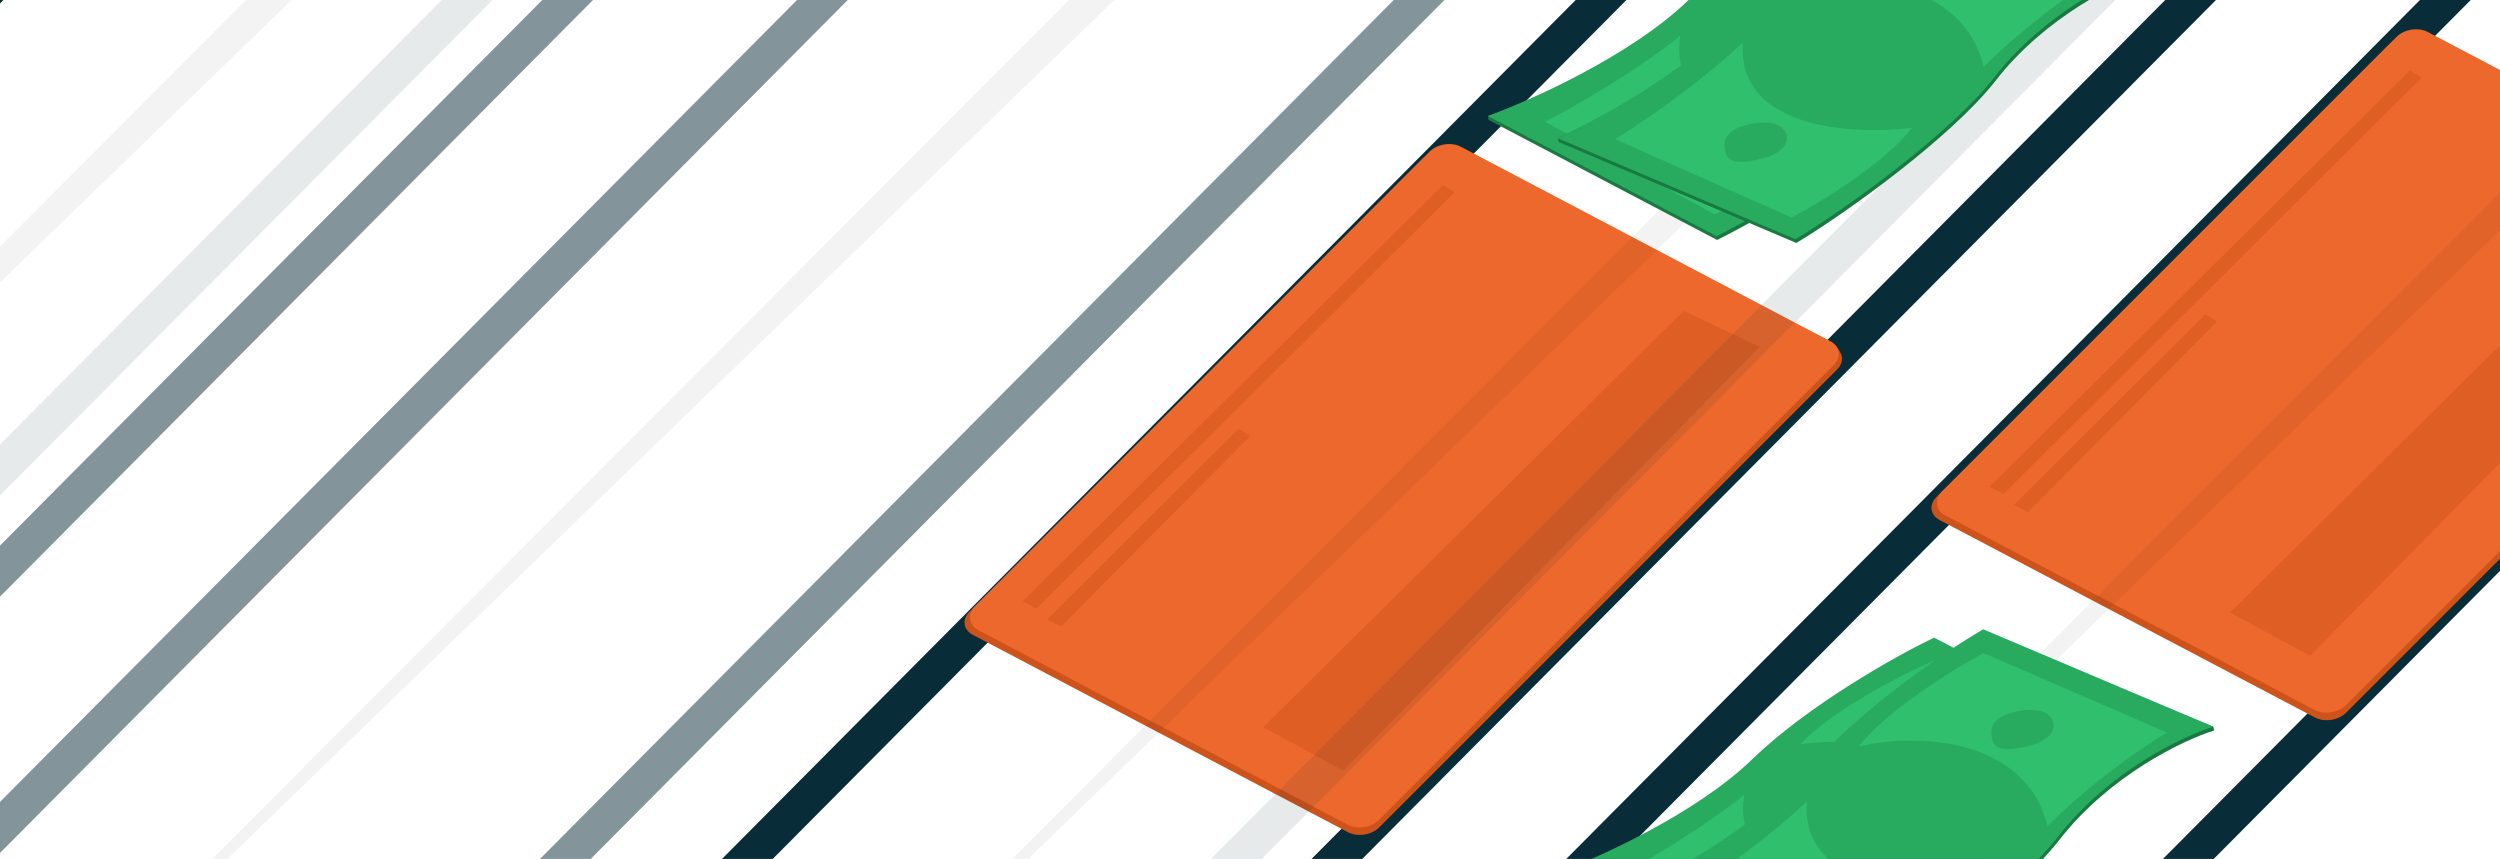 <svg width="1528" height="525" viewBox="0 0 1528 525" fill="none" xmlns="http://www.w3.org/2000/svg">
<path d="M-761.705 752.904L32.633 -46.302" stroke="#082C38" stroke-width="22"/>
<g opacity="0.5" filter="url(#filter0_f_182_344)">
<path d="M-342.384 693.554L451.954 -105.651" stroke="#082C38" stroke-width="22"/>
</g>
<g opacity="0.5" filter="url(#filter1_f_182_344)">
<path d="M-127.705 634.205L666.633 -165" stroke="#082C38" stroke-width="22"/>
</g>
<g opacity="0.5" filter="url(#filter2_f_182_344)">
<path d="M187.295 684.205L981.633 -115" stroke="#082C38" stroke-width="22"/>
</g>
<g opacity="0.1" filter="url(#filter3_f_182_344)">
<path d="M-371.705 661.205L422.633 -138" stroke="#082C38" stroke-width="22"/>
</g>
<g opacity="0.05" filter="url(#filter4_f_182_344)">
<path d="M-388.853 540.646L443.499 -294L462.35 -275.149L-384.499 545L-388.853 540.646Z" fill="black"/>
</g>
<g opacity="0.05" filter="url(#filter5_f_182_344)">
<path d="M119.147 535.646L951.499 -299L970.35 -280.149L123.501 540L119.147 535.646Z" fill="black"/>
</g>
<path d="M222.295 760.904L1016.63 -38.302" stroke="#082C38" stroke-width="22"/>
<path d="M641.616 701.554L1435.95 -97.651" stroke="#082C38" stroke-width="22"/>
<path d="M856.295 642.205L1650.63 -157" stroke="#082C38" stroke-width="22"/>
<path d="M1171.3 692.205L1965.63 -107" stroke="#082C38" stroke-width="22"/>
<path d="M869.177 97.272C873.779 92.67 882.134 91.323 888.01 94.235L1117.5 208.004C1118.17 208.334 1118.78 208.712 1119.34 209.133L1120.92 210.313C1121.96 211.098 1122.81 212.026 1123.41 213.054L1124.8 215.452C1126.71 218.731 1125.97 222.695 1122.88 225.793L842.937 505.733C838.25 510.419 829.697 511.717 823.832 508.631L594.62 388.037C588.755 384.951 587.799 378.65 592.485 373.964L869.177 97.272Z" fill="#CD531B"/>
<rect width="279.438" height="417.656" rx="12" transform="matrix(0.885 0.466 -0.707 0.707 882.327 84.122)" fill="#ED682C"/>
<path d="M772 444.5L1029 190L1075.5 212L821 471L772 444.5Z" fill="#DF5E24"/>
<path d="M625 367.5L882 113L889 117.5L633.5 372L625 367.5Z" fill="#DF5E24"/>
<path d="M640 378.5L757 262L764 266.5L648.5 383L640 378.5Z" fill="#DF5E24"/>
<path d="M1460.18 27.15C1464.78 22.548 1473.13 21.2 1479.01 24.113L1708.5 137.882C1709.17 138.212 1709.78 138.59 1710.34 139.011L1711.92 140.191C1712.96 140.976 1713.81 141.904 1714.41 142.932L1715.8 145.33C1717.71 148.609 1716.97 152.573 1713.88 155.671L1433.94 435.611C1429.25 440.297 1420.7 441.594 1414.83 438.509L1185.62 317.915C1179.75 314.829 1178.8 308.528 1183.49 303.842L1460.18 27.15Z" fill="#CD531B"/>
<rect width="279.438" height="417.656" rx="12" transform="matrix(0.885 0.466 -0.707 0.707 1473.33 14)" fill="#ED682C"/>
<path d="M1363 374.378L1620 119.878L1666.5 141.878L1412 400.878L1363 374.378Z" fill="#DF5E24"/>
<path d="M1216 297.5L1473 43L1480 47.5L1224.5 302L1216 297.5Z" fill="#DF5E24"/>
<path d="M1231 308.5L1348 192L1355 196.5L1239.5 313L1231 308.5Z" fill="#DF5E24"/>
<g opacity="0.1" filter="url(#filter6_f_182_344)">
<path d="M612.295 669.205L1406.63 -130" stroke="#082C38" stroke-width="22"/>
</g>
<g opacity="0.05" filter="url(#filter7_f_182_344)">
<path d="M595.147 548.646L1427.5 -286L1446.35 -267.149L599.501 553L595.147 548.646Z" fill="black"/>
</g>
<g opacity="0.05" filter="url(#filter8_f_182_344)">
<path d="M1103.15 543.646L1935.5 -291L1954.35 -272.149L1107.5 548L1103.15 543.646Z" fill="black"/>
</g>
<path d="M1032.1 2.598C1064.98 -32.295 1120.67 -61.012 1143.45 -71.96L1278.41 -3.405L1278.77 -1.067C1259.5 3.228 1212.48 21.097 1178.63 58.208C1149.21 89.852 1082.35 130.447 1049.49 146.67L909.785 73.26L909.425 70.923C909.425 70.923 997.821 38.977 1032.1 2.598Z" fill="#187941"/>
<path d="M1031.74 0.261C1066.16 -33.11 1120.31 -63.349 1143.09 -74.297L1278.41 -3.405C1259.14 0.891 1212.12 18.76 1178.27 55.87C1148.85 87.515 1081.99 128.11 1049.13 144.332L909.425 70.923C935.854 61.273 997.317 33.631 1031.74 0.261Z" fill="#28AA5F"/>
<path d="M944.245 74.338C985.044 53.385 1016.46 30.526 1027.07 21.716C1018.53 74.071 1089.28 83.921 1125.71 82.302C1107.74 102.295 1066.32 123.076 1047.87 130.968L944.245 74.338Z" fill="#30BF6C"/>
<path d="M1249.89 -2.205C1209.09 18.748 1183.01 39.989 1172.4 48.799C1164.13 -4.958 1099.58 -14.964 1061.41 -9.09C1079.38 -29.083 1123.67 -51.902 1142.13 -59.794L1249.89 -2.205Z" fill="#30BF6C"/>
<path d="M1011.07 88.778C1008.49 77.212 1016.7 73.556 1026.83 71.997C1035.4 70.678 1047.56 71.996 1048.88 80.567C1050.03 88.046 1040.53 91.954 1035.64 92.973C1028.15 94.391 1012.96 97.26 1011.07 88.778Z" fill="#28AA5F"/>
<path d="M1143.32 -5.744C1140.74 -17.311 1148.95 -20.967 1159.08 -22.525C1167.65 -23.844 1179.82 -22.526 1181.14 -13.956C1182.29 -6.477 1172.79 -2.569 1167.89 -1.55C1160.4 -0.132 1145.21 2.738 1143.32 -5.744Z" fill="#28AA5F"/>
<path d="M1071.1 466.598C1103.98 431.705 1159.67 402.988 1182.45 392.04L1317.41 460.595L1317.77 462.932C1298.5 467.228 1251.48 485.097 1217.63 522.207C1188.21 553.852 1121.35 594.447 1088.49 610.669L948.785 537.26L948.425 534.923C948.425 534.923 1036.82 502.977 1071.1 466.598Z" fill="#187941"/>
<path d="M1070.74 464.26C1105.16 430.89 1159.31 400.651 1182.09 389.703L1317.41 460.595C1298.14 464.891 1251.12 482.76 1217.27 519.87C1187.85 551.514 1120.99 592.11 1088.13 608.332L948.425 534.923C974.854 525.273 1036.32 497.631 1070.74 464.26Z" fill="#28AA5F"/>
<path d="M983.245 538.338C1024.04 517.384 1055.46 494.526 1066.07 485.716C1057.53 538.071 1128.28 547.921 1164.71 546.301C1146.74 566.295 1105.32 587.076 1086.87 594.968L983.245 538.338Z" fill="#30BF6C"/>
<path d="M1288.89 461.795C1248.09 482.748 1222.01 503.988 1211.4 512.799C1203.13 459.041 1138.58 449.035 1100.41 454.91C1118.38 434.917 1162.67 412.098 1181.13 404.206L1288.89 461.795Z" fill="#30BF6C"/>
<path d="M1182.32 458.256C1179.74 446.689 1187.95 443.033 1198.08 441.474C1206.65 440.156 1218.82 441.474 1220.14 450.044C1221.29 457.523 1211.79 461.431 1206.89 462.45C1199.4 463.868 1184.21 466.738 1182.32 458.256Z" fill="#28AA5F"/>
<path d="M1068.78 6.343C1098.69 -31.128 1151.84 -64.315 1173.64 -77.094L1313.77 -19.837L1314.32 -17.537C1295.46 -11.675 1250.07 9.989 1219.38 49.75C1192.65 83.7 1129.34 129.642 1097.92 148.504L952.672 86.797L952.122 84.498C952.122 84.498 1037.6 45.41 1068.78 6.343Z" fill="#187941"/>
<path d="M1068.23 4.043C1099.8 -32.038 1151.29 -66.615 1173.09 -79.394L1313.77 -19.837C1294.91 -13.975 1249.52 7.689 1218.83 47.45C1192.1 81.4 1128.79 127.342 1097.37 146.204L952.122 84.498C977.671 72.713 1036.66 40.124 1068.23 4.043Z" fill="#28AA5F"/>
<path d="M987.104 85.046C1026.05 60.817 1055.48 35.46 1065.33 25.809C1061.12 78.688 1132.43 82.704 1168.62 78.102C1152.34 99.502 1112.77 123.609 1095.02 132.988L987.104 85.046Z" fill="#30BF6C"/>
<path d="M1285.44 -16.302C1246.5 7.926 1222.24 31.233 1212.4 40.884C1199.74 -12.014 1134.59 -16.694 1097.03 -7.708C1113.31 -29.108 1155.57 -55.482 1173.32 -64.861L1285.44 -16.302Z" fill="#30BF6C"/>
<path d="M1054.89 93.958C1051.37 82.642 1059.25 78.325 1069.22 75.941C1077.65 73.924 1089.88 74.24 1091.9 82.673C1093.66 90.032 1084.51 94.706 1079.72 96.123C1072.37 98.151 1057.47 102.256 1054.89 93.958Z" fill="#28AA5F"/>
<path d="M1107.78 470.343C1137.69 432.871 1190.84 399.685 1212.64 386.906L1352.77 444.163L1353.32 446.463C1334.46 452.325 1289.07 473.989 1258.38 513.75C1231.65 547.7 1168.34 593.642 1136.92 612.504L991.672 550.797L991.122 548.497C991.122 548.497 1076.6 509.41 1107.78 470.343Z" fill="#187941"/>
<path d="M1107.23 468.043C1138.8 431.962 1190.29 397.385 1212.09 384.606L1352.77 444.163C1333.91 450.025 1288.52 471.689 1257.83 511.45C1231.1 545.4 1167.79 591.342 1136.37 610.204L991.122 548.497C1016.67 536.713 1075.66 504.124 1107.23 468.043Z" fill="#28AA5F"/>
<path d="M1026.1 549.045C1065.05 524.817 1094.48 499.459 1104.33 489.809C1100.12 542.688 1171.43 546.704 1207.62 542.102C1191.34 563.502 1151.77 587.609 1134.02 596.988L1026.1 549.045Z" fill="#30BF6C"/>
<path d="M1324.44 447.698C1285.5 471.926 1261.24 495.233 1251.4 504.884C1238.74 451.986 1173.59 447.306 1136.03 456.292C1152.31 434.891 1194.57 408.518 1212.32 399.139L1324.44 447.698Z" fill="#30BF6C"/>
<path d="M1217.94 452.909C1214.42 441.593 1222.31 437.276 1232.27 434.892C1240.71 432.875 1252.94 433.191 1254.96 441.624C1256.72 448.983 1247.57 453.657 1242.77 455.074C1235.42 457.102 1220.52 461.207 1217.94 452.909Z" fill="#28AA5F"/>
<defs>
<filter id="filter0_f_182_344" x="-355.186" y="-118.405" width="819.942" height="824.714" filterUnits="userSpaceOnUse" color-interpolation-filters="sRGB">
<feFlood flood-opacity="0" result="BackgroundImageFix"/>
<feBlend mode="normal" in="SourceGraphic" in2="BackgroundImageFix" result="shape"/>
<feGaussianBlur stdDeviation="2.5" result="effect1_foregroundBlur_182_344"/>
</filter>
<filter id="filter1_f_182_344" x="-140.507" y="-177.754" width="819.942" height="824.714" filterUnits="userSpaceOnUse" color-interpolation-filters="sRGB">
<feFlood flood-opacity="0" result="BackgroundImageFix"/>
<feBlend mode="normal" in="SourceGraphic" in2="BackgroundImageFix" result="shape"/>
<feGaussianBlur stdDeviation="2.5" result="effect1_foregroundBlur_182_344"/>
</filter>
<filter id="filter2_f_182_344" x="174.493" y="-127.754" width="819.942" height="824.714" filterUnits="userSpaceOnUse" color-interpolation-filters="sRGB">
<feFlood flood-opacity="0" result="BackgroundImageFix"/>
<feBlend mode="normal" in="SourceGraphic" in2="BackgroundImageFix" result="shape"/>
<feGaussianBlur stdDeviation="2.5" result="effect1_foregroundBlur_182_344"/>
</filter>
<filter id="filter3_f_182_344" x="-389.507" y="-155.754" width="829.942" height="834.714" filterUnits="userSpaceOnUse" color-interpolation-filters="sRGB">
<feFlood flood-opacity="0" result="BackgroundImageFix"/>
<feBlend mode="normal" in="SourceGraphic" in2="BackgroundImageFix" result="shape"/>
<feGaussianBlur stdDeviation="5" result="effect1_foregroundBlur_182_344"/>
</filter>
<filter id="filter4_f_182_344" x="-398.853" y="-304" width="871.203" height="859" filterUnits="userSpaceOnUse" color-interpolation-filters="sRGB">
<feFlood flood-opacity="0" result="BackgroundImageFix"/>
<feBlend mode="normal" in="SourceGraphic" in2="BackgroundImageFix" result="shape"/>
<feGaussianBlur stdDeviation="5" result="effect1_foregroundBlur_182_344"/>
</filter>
<filter id="filter5_f_182_344" x="109.147" y="-309" width="871.203" height="859" filterUnits="userSpaceOnUse" color-interpolation-filters="sRGB">
<feFlood flood-opacity="0" result="BackgroundImageFix"/>
<feBlend mode="normal" in="SourceGraphic" in2="BackgroundImageFix" result="shape"/>
<feGaussianBlur stdDeviation="5" result="effect1_foregroundBlur_182_344"/>
</filter>
<filter id="filter6_f_182_344" x="594.493" y="-147.754" width="829.942" height="834.714" filterUnits="userSpaceOnUse" color-interpolation-filters="sRGB">
<feFlood flood-opacity="0" result="BackgroundImageFix"/>
<feBlend mode="normal" in="SourceGraphic" in2="BackgroundImageFix" result="shape"/>
<feGaussianBlur stdDeviation="5" result="effect1_foregroundBlur_182_344"/>
</filter>
<filter id="filter7_f_182_344" x="585.147" y="-296" width="871.203" height="859" filterUnits="userSpaceOnUse" color-interpolation-filters="sRGB">
<feFlood flood-opacity="0" result="BackgroundImageFix"/>
<feBlend mode="normal" in="SourceGraphic" in2="BackgroundImageFix" result="shape"/>
<feGaussianBlur stdDeviation="5" result="effect1_foregroundBlur_182_344"/>
</filter>
<filter id="filter8_f_182_344" x="1093.15" y="-301" width="871.203" height="859" filterUnits="userSpaceOnUse" color-interpolation-filters="sRGB">
<feFlood flood-opacity="0" result="BackgroundImageFix"/>
<feBlend mode="normal" in="SourceGraphic" in2="BackgroundImageFix" result="shape"/>
<feGaussianBlur stdDeviation="5" result="effect1_foregroundBlur_182_344"/>
</filter>
</defs>
</svg>
